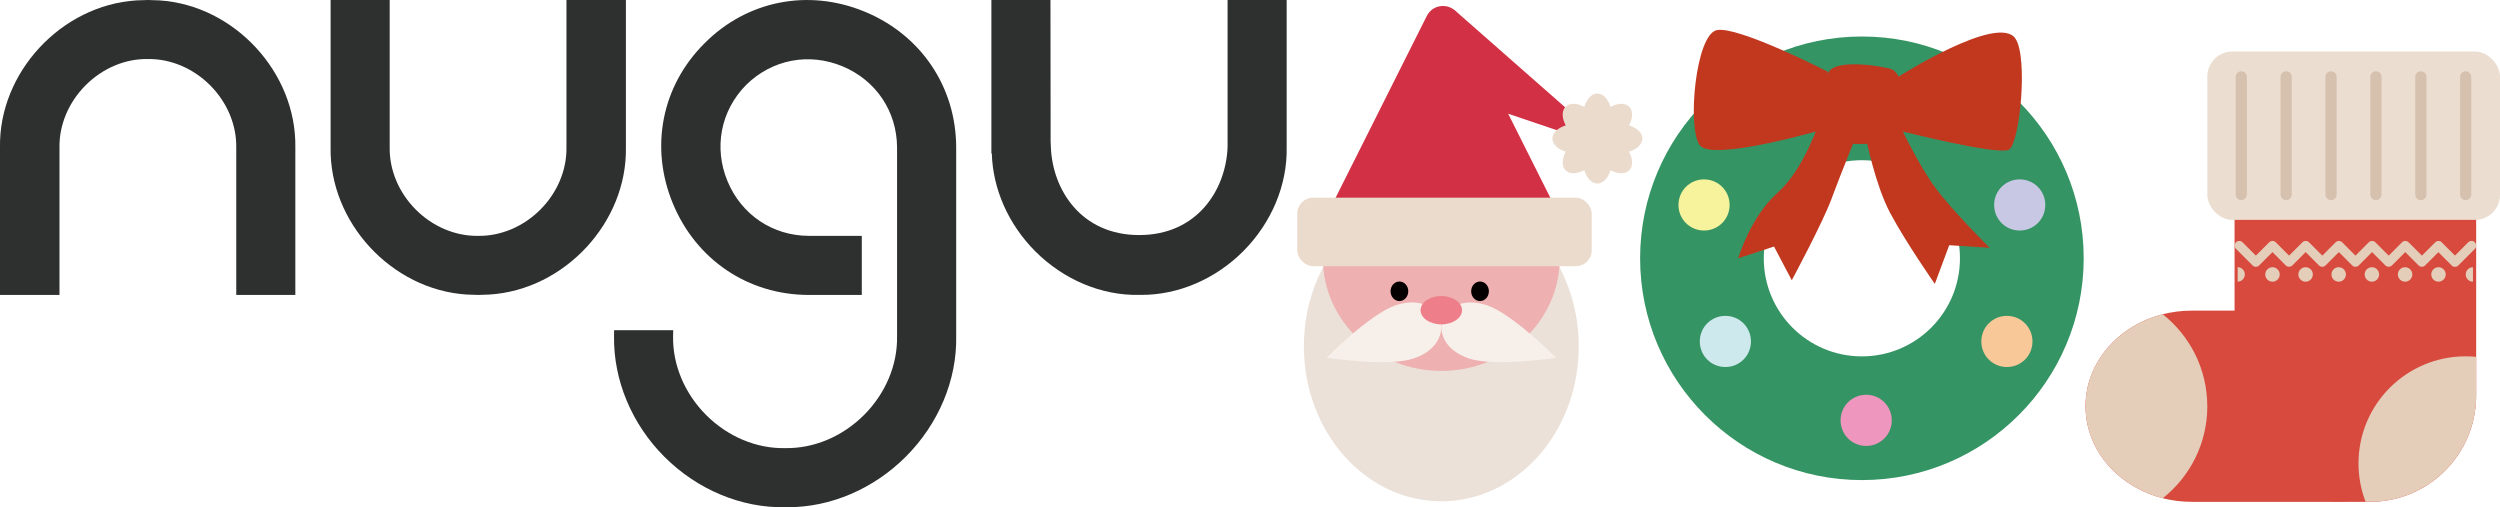 <?xml version="1.0" encoding="UTF-8"?><svg id="_레이어_2" xmlns="http://www.w3.org/2000/svg" viewBox="0 0 629.53 127.73"><defs><style>.cls-1{fill:#c1381f;}.cls-1,.cls-2,.cls-3,.cls-4,.cls-5,.cls-6,.cls-7{fill-rule:evenodd;}.cls-2{fill:#359464;}.cls-8{fill:#ebe1d8;}.cls-3{fill:#cee9ee;}.cls-4{fill:#c8c8e4;}.cls-9{fill:#d23044;}.cls-5{fill:#f9c898;}.cls-10{fill:#eeb0b0;}.cls-6{fill:#f6f39c;}.cls-11{fill:#d84a3e;}.cls-12{fill:#ebdbcd;}.cls-13{fill:#d6c0ae;}.cls-14{fill:#040000;}.cls-15{fill:#e4ceba;}.cls-16{fill:#2e2f2f;}.cls-17{fill:#ee7f8a;}.cls-7{fill:#ee96bd;}.cls-18{fill:#f7efea;}.cls-19{fill:#ebddd0;}</style></defs><g id="_레이어_1-2"><path class="cls-16" d="M157.62,0h-14.98v37.16c.09,5.66-2.31,11.36-6.59,15.64-4.28,4.28-9.99,6.69-15.69,6.59-.1,0-.2,0-.31,0-5.56,0-11.13-2.39-15.33-6.59-4.28-4.28-6.68-9.98-6.59-15.67V0h-14.88v37.11c-.33,18.87,15.34,35.84,34.26,37.06l2.87.1,2.91-.1c18.93-1.22,34.65-18.19,34.32-37.03V0Z"/><path class="cls-16" d="M40.15.1l-2.91-.1-2.91.1C15.39,1.32-.33,18.29,0,37.13v37.13h14.98v-37.16c-.09-5.66,2.31-11.36,6.59-15.64,4.28-4.28,9.97-6.71,15.69-6.59,5.63-.1,11.36,2.31,15.64,6.59,4.28,4.28,6.68,9.98,6.59,15.67v37.13h14.88v-37.11C74.7,18.29,59.03,1.32,40.15.1Z"/><path class="cls-16" d="M309.12,0v37.07c-.42,10.65-7.56,22.11-22.25,22.12h0c-14.68,0-21.83-11.46-22.25-22.12l-.06-1.44-.04-35.63h-14.88v38.63h.11c.25,8.98,4.19,17.9,10.96,24.67,7.15,7.15,16.68,11.15,26.13,10.96.21,0,.42,0,.63,0,9.28,0,18.57-3.98,25.56-10.97,7.15-7.15,11.15-16.7,10.97-26.16V0h-14.88Z"/><path class="cls-16" d="M217.67,2.91c-14.15-5.82-29.58-2.76-40.27,8-10.75,10.69-13.82,26.12-7.99,40.27,5.86,14.23,18.97,23.07,34.22,23.09h13.38v-14.88h-13.37c-9.1-.04-16.93-5.31-20.44-13.75-3.52-8.47-1.72-17.76,4.68-24.25,6.5-6.41,15.79-8.21,24.26-4.7,8.44,3.51,13.71,11.34,13.75,20.44v47.54c.14,7.17-2.88,14.39-8.31,19.82-5.44,5.44-12.66,8.49-19.92,8.35-7.16.14-14.39-2.88-19.82-8.31-5.44-5.43-8.48-12.67-8.35-19.86l.03-1.53h-14.88l-.02,1.48c-.17,11.09,4.46,22.19,12.71,30.43,8.24,8.23,19.33,12.88,30.34,12.67.25,0,.49,0,.74,0,10.79,0,21.56-4.61,29.67-12.71,8.29-8.29,12.92-19.37,12.7-30.37v-47.51c-.02-15.25-8.87-28.37-23.09-34.22Z"/><ellipse class="cls-8" cx="362.94" cy="87.22" rx="34.61" ry="39.01"/><ellipse class="cls-10" cx="362.94" cy="65.14" rx="29.81" ry="28.26"/><path class="cls-9" d="M367.42,4.01c-1.68-3.34-6.45-3.34-8.13,0l-27.59,54.99h63.31l-27.59-54.99Z"/><path class="cls-9" d="M366.72,2.93c-1.31-1.15-3.35-.82-4.22.69l-9.27,16.05,52.84,17.86L366.72,2.93Z"/><path class="cls-12" d="M394.27,31.58c-2.17-4.14.53-6.85,4.67-4.67,1.39-4.47,5.21-4.47,6.61,0,4.14-2.17,6.85.53,4.67,4.67,4.47,1.39,4.47,5.21,0,6.61,2.17,4.14-.53,6.85-4.67,4.67-1.39,4.47-5.21,4.47-6.61,0-4.14,2.17-6.85-.53-4.67-4.67-4.47-1.39-4.47-5.21,0-6.61Z"/><rect class="cls-12" x="326.66" y="49.78" width="74.16" height="17.25" rx="4" ry="4" transform="translate(727.47 116.81) rotate(180)"/><path class="cls-18" d="M351.47,76.86c6.48-2.15,10.29,1,11.2,3.74.91,2.73-.27,7.54-6.75,9.69-6.48,2.15-21.87-.2-21.87-.2,0,0,10.94-11.08,17.42-13.23Z"/><path class="cls-18" d="M374.41,76.86c-6.48-2.15-10.29,1-11.2,3.74-.91,2.73.27,7.54,6.75,9.69,6.48,2.15,21.87-.2,21.87-.2,0,0-10.94-11.08-17.42-13.23Z"/><ellipse class="cls-17" cx="362.94" cy="78.11" rx="5.22" ry="3.57"/><ellipse class="cls-14" cx="352.39" cy="73.35" rx="2.23" ry="2.46"/><ellipse class="cls-14" cx="372.69" cy="73.35" rx="2.23" ry="2.46"/><path class="cls-2" d="M413,65.04c0,30.84,25.02,55.85,55.85,55.85s55.85-25.02,55.85-55.85-25.02-55.85-55.85-55.85-55.85,25.02-55.85,55.85ZM444.14,65.04c0-13.65,11.06-24.7,24.7-24.7s24.7,11.06,24.7,24.7-11.06,24.7-24.7,24.7-24.7-11.05-24.7-24.7Z"/><path class="cls-1" d="M460.26,18.06s-22.56-11.56-27.93-10.48c-5.37,1.07-7.52,24.7-4.3,29,3.22,4.3,32.22-4.3,32.22-4.3v-14.22Z"/><path class="cls-1" d="M477.98,19.35s25.24-16.07,29.54-9.62c3.22,4.83,1.07,26.31-1.61,27.93-2.68,1.61-27.91-4.83-27.91-4.83l-.02-13.47Z"/><path class="cls-1" d="M469.92,34.97s2.3,11.59,6.02,18.61c3.89,7.33,11.27,17.91,11.27,17.91l3.63-9.74,10.19.65s-9.52-9.4-13.82-15.31c-4.3-5.91-8.7-15.35-8.7-15.35l-8.59,3.22Z"/><path class="cls-1" d="M458.11,30.67s-3.74,11.85-10.54,17.91c-6.83,6.08-9.87,16.46-9.87,16.46l9.02-2.96,4.47,8.5s7.88-14.66,10.03-20.57c2.15-5.91,7.64-19.33,7.64-19.33h-10.75Z"/><path class="cls-6" d="M422.66,51.61c0-3.58,2.86-6.44,6.44-6.44s6.44,2.87,6.44,6.44-2.86,6.44-6.44,6.44-6.44-2.86-6.44-6.44Z"/><path class="cls-3" d="M428.03,85.98c0-3.58,2.86-6.44,6.44-6.44s6.44,2.86,6.44,6.44-2.86,6.44-6.44,6.44-6.44-2.86-6.44-6.44Z"/><path class="cls-7" d="M463.48,105.85c0-3.58,2.86-6.44,6.45-6.44s6.44,2.86,6.44,6.44-2.86,6.44-6.44,6.44-6.45-2.86-6.45-6.44Z"/><path class="cls-5" d="M498.92,85.98c0-3.58,2.86-6.44,6.44-6.44s6.44,2.86,6.44,6.44-2.86,6.44-6.44,6.44-6.44-2.86-6.44-6.44Z"/><path class="cls-4" d="M502.15,51.61c0-3.58,2.86-6.44,6.44-6.44s6.44,2.87,6.44,6.44-2.86,6.44-6.44,6.44-6.44-2.86-6.44-6.44Z"/><path class="cls-1" d="M461.21,17.34c2.83-1.93,10.49-1.09,14.79-.02,4.3,1.07,4.69,15.15,2.62,17.01-2.26,2.03-14.06,2.79-18.36.64-4.3-2.15-1.87-15.7.96-17.63Z"/><path class="cls-11" d="M614.39,102.29c0,13.3-11.98,24.08-26.75,24.08h-35.72c-2.53,0-4.99-.32-7.31-.91-4.45-1.14-8.43-3.28-11.61-6.14-4.84-4.36-7.84-10.37-7.84-17.02,0-11.02,8.22-20.31,19.44-23.17,2.32-.59,4.78-.91,7.31-.91h35.72c7.39,0,14.08,2.69,18.92,7.05,4.84,4.36,7.84,10.38,7.84,17.03Z"/><rect class="cls-11" x="562.69" y="19.77" width="60.84" height="106.6" rx="26.75" ry="26.75"/><rect class="cls-19" x="555.83" y="12.98" width="73.7" height="42.39" rx="6.29" ry="6.29"/><path class="cls-15" d="M555.83,102.29c0,9.39-4.38,17.76-11.22,23.17-4.45-1.14-8.43-3.28-11.61-6.14-4.84-4.36-7.84-10.37-7.84-17.02,0-11.02,8.22-20.31,19.44-23.17,6.83,5.41,11.22,13.78,11.22,23.17Z"/><path class="cls-15" d="M623.53,89.86v9.75c0,14.77-11.98,26.75-26.75,26.75h-1.09c-1.15-3-1.79-6.26-1.79-9.67,0-14.89,12.07-26.96,26.96-26.96.9,0,1.8.04,2.68.13Z"/><path class="cls-15" d="M623.19,61c-.45-.45-1.19-.45-1.65,0l-3.35,3.36-3.32-3.32s-.02-.02-.03-.04c-.03-.03-.05-.04-.08-.07h0s0-.01-.01-.02c-.05-.04-.1-.08-.16-.11,0,0-.02,0-.02-.01-.06-.03-.11-.05-.17-.07,0,0-.01,0-.02,0-.06-.02-.12-.03-.19-.04,0,0-.01,0-.02,0-.07,0-.13-.01-.2,0,0,0,0,0,0,0-.07,0-.13.01-.2.03,0,0,0,0,0,0-.2.05-.4.15-.55.31l-2.69,2.69-.64.64s0,0,0,0l-.02.02-3.36-3.36s-.04-.04-.07-.06l-.02-.02c-.45-.37-1.13-.35-1.56.08l-3.36,3.36-3.36-3.36c-.43-.43-1.1-.45-1.56-.08l-.02.02s-.05.04-.07.06l-3.36,3.36-3.35-3.36c-.23-.23-.53-.34-.82-.34-.3,0-.6.11-.82.34l-3.35,3.36-3.36-3.36s-.04-.04-.07-.06l-.02-.02c-.45-.37-1.13-.35-1.56.08l-3.36,3.36-3.36-3.36c-.43-.43-1.1-.45-1.56-.08l-.02.02s-.05.04-.07.06l-3.36,3.36-3.35-3.36c-.45-.45-1.19-.45-1.65,0-.45.45-.45,1.19,0,1.65l4.18,4.18c.43.43,1.1.45,1.56.08,0,0,0,0,0,0,.03-.03.06-.05.08-.08l3.36-3.36,3.35,3.36c.07.07.16.13.25.18.01,0,.02.02.04.02,0,0,0,0,.01,0,.03.02.06.03.09.04,0,0,0,0,0,0,.04.01.07.03.11.04.02,0,.04,0,.06.01.01,0,.03,0,.04.01.04,0,.07.01.11.02.04,0,.08,0,.12,0,.04,0,.08,0,.12,0,.04,0,.07-.01.11-.02.01,0,.03,0,.04-.01.02,0,.04,0,.06-.01.04-.01.07-.02.11-.04,0,0,0,0,0,0,.03-.01.06-.03.09-.04,0,0,0,0,.01,0,.01,0,.03-.01.04-.02.09-.05.17-.11.25-.18l3.35-3.36,3.36,3.36s.06.05.08.08c0,0,0,0,0,0,.46.37,1.13.34,1.56-.08l3.36-3.36,3.36,3.36c.43.43,1.1.45,1.56.08,0,0,0,0,0,0,.03-.03.06-.05.08-.08l3.36-3.36,3.35,3.36c.07.07.16.13.25.18.01,0,.02.02.04.02,0,0,0,0,.01,0,.03.02.06.03.09.04,0,0,0,0,0,0,.04.01.07.03.11.04.02,0,.04,0,.06.01.01,0,.03,0,.04.01.04,0,.07.01.11.02.04,0,.08,0,.12,0,.04,0,.08,0,.12,0,.04,0,.07-.01.11-.02.01,0,.03,0,.04-.01.02,0,.04,0,.06-.01.04-.01.07-.02.11-.04,0,0,0,0,0,0,.03-.01.06-.03.09-.04,0,0,0,0,.01,0,.01,0,.03-.01.04-.02.09-.05.17-.11.25-.18l3.35-3.36,3.36,3.36s.06.05.08.08c0,0,0,0,0,0,.46.37,1.13.34,1.56-.08l.13-.13s0,0,0,0l2.49-2.49.72-.72,3.36,3.36s.06.05.08.08c0,0,0,0,0,0,.46.37,1.13.34,1.56-.08l4.18-4.18c.45-.45.45-1.19,0-1.65Z"/><circle class="cls-15" cx="572.24" cy="69.11" r="1.82"/><path class="cls-15" d="M563.47,67.29v3.63c1,0,1.81-.82,1.81-1.82s-.81-1.81-1.81-1.82Z"/><path class="cls-15" d="M590.73,69.11c0,1-.81,1.82-1.82,1.82s-1.82-.81-1.82-1.82.81-1.82,1.82-1.82,1.82.81,1.82,1.82Z"/><circle class="cls-15" cx="580.58" cy="69.11" r="1.82"/><circle class="cls-15" cx="605.63" cy="69.11" r="1.82"/><circle class="cls-15" cx="614.07" cy="69.11" r="1.82" transform="translate(405.72 650.88) rotate(-76.72)"/><path class="cls-15" d="M622.72,67.29s0,0,0,0c-1,0-1.82.81-1.82,1.82s.81,1.82,1.82,1.82c0,0,0,0,0,0v-3.63Z"/><circle class="cls-15" cx="597.27" cy="69.11" r="1.82"/><path class="cls-13" d="M564.38,50.4c-.78,0-1.41-.63-1.41-1.41v-29.63c0-.78.63-1.41,1.41-1.41s1.41.63,1.41,1.41v29.63c0,.78-.63,1.41-1.41,1.41Z"/><path class="cls-13" d="M575.68,50.4c-.78,0-1.41-.63-1.41-1.41v-29.63c0-.78.63-1.41,1.41-1.41s1.41.63,1.41,1.41v29.63c0,.78-.63,1.41-1.41,1.41Z"/><path class="cls-13" d="M586.98,50.4c-.78,0-1.41-.63-1.41-1.41v-29.63c0-.78.63-1.41,1.41-1.41s1.41.63,1.41,1.41v29.63c0,.78-.63,1.41-1.41,1.41Z"/><path class="cls-13" d="M598.29,50.4c-.78,0-1.41-.63-1.41-1.41v-29.63c0-.78.63-1.41,1.41-1.41s1.41.63,1.41,1.41v29.63c0,.78-.63,1.41-1.41,1.41Z"/><path class="cls-13" d="M609.59,50.4c-.78,0-1.41-.63-1.41-1.41v-29.63c0-.78.63-1.41,1.41-1.41s1.41.63,1.41,1.41v29.63c0,.78-.63,1.41-1.41,1.41Z"/><path class="cls-13" d="M620.89,50.4c-.78,0-1.41-.63-1.41-1.41v-29.63c0-.78.63-1.41,1.41-1.41s1.41.63,1.41,1.41v29.63c0,.78-.63,1.41-1.41,1.41Z"/></g></svg>